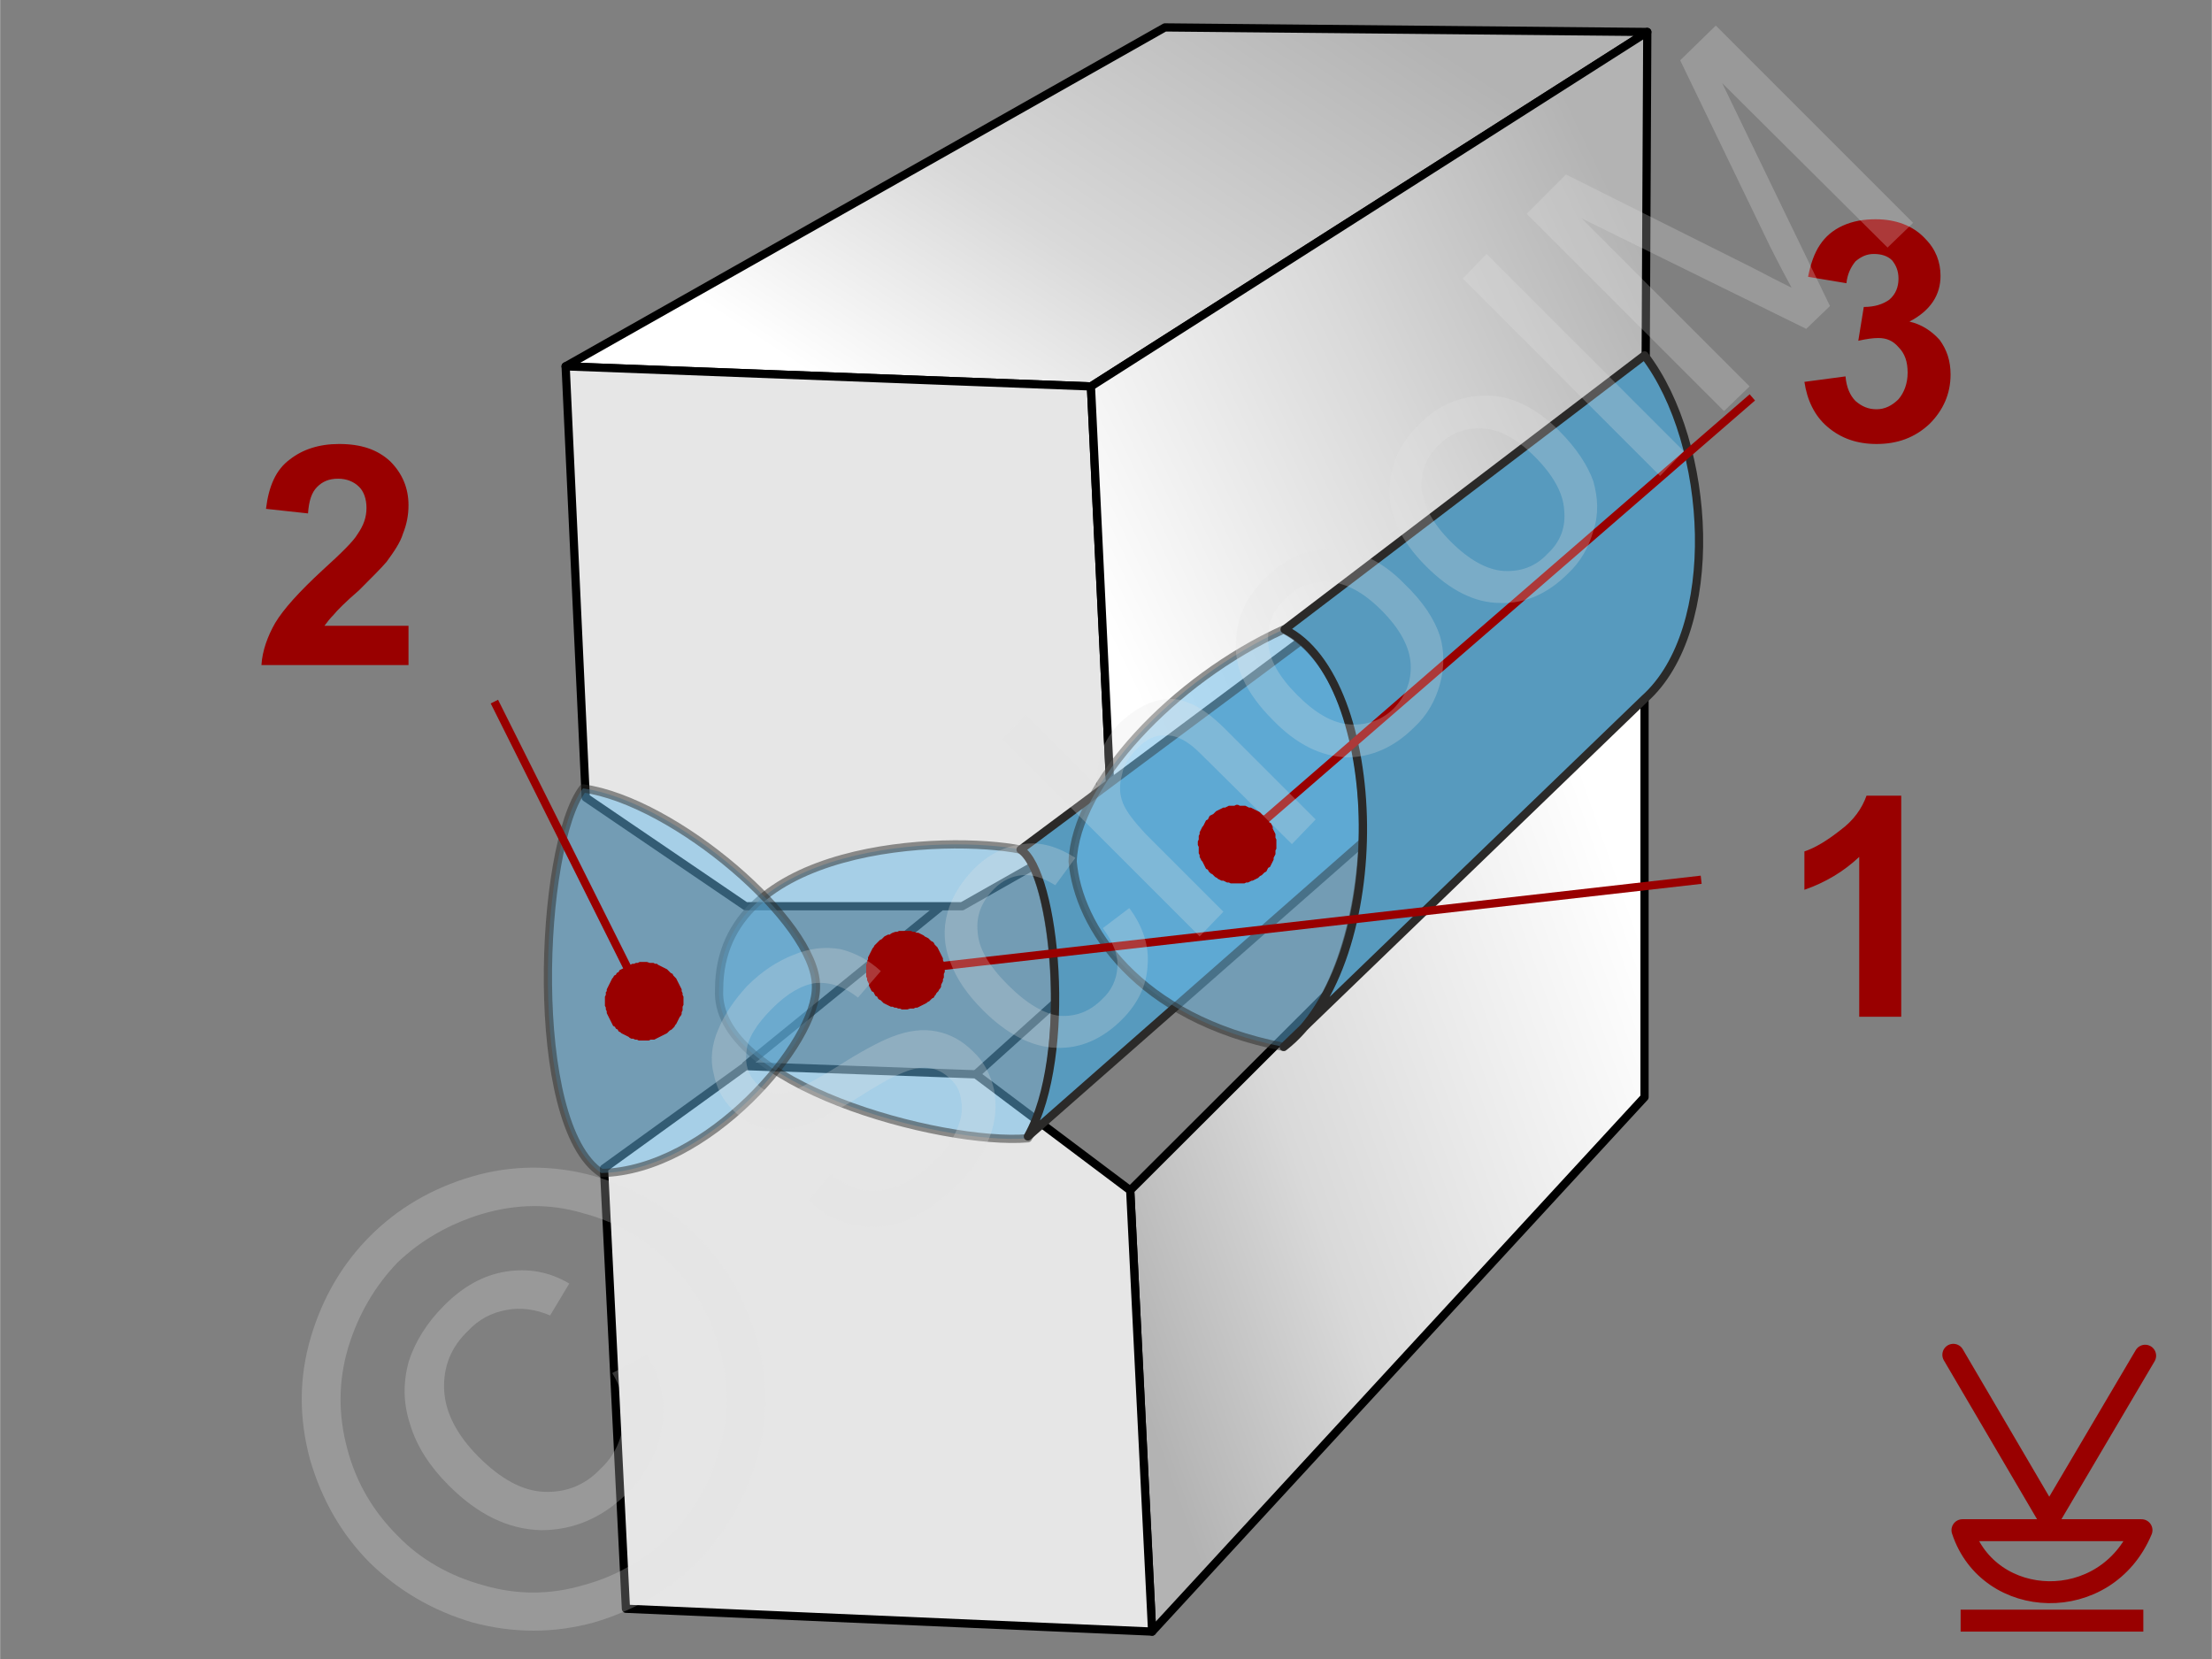 <svg xmlns="http://www.w3.org/2000/svg" width="240px" height="180px" style="shape-rendering:geometricPrecision;text-rendering:geometricPrecision;image-rendering:optimizeQuality;fill-rule:evenodd;clip-rule:evenodd" viewBox="0 0 24.21 18.16" xmlns:xlink="http://www.w3.org/1999/xlink"><rect x="0" y="0" width="24.21" height="18.16" fill="#808080" stroke="none"/><defs><linearGradient id="id0" gradientUnits="userSpaceOnUse" x1="18.41" y1="11.48" x2="11.94" y2="13.75"><stop offset="0" style="stop-opacity:1;stop-color:white"/><stop offset="0.639" style="stop-opacity:1;stop-color:#d9d9d9"/><stop offset="1" style="stop-opacity:1;stop-color:#b3b3b3"/></linearGradient><linearGradient id="id1" gradientUnits="userSpaceOnUse" x1="11.74" y1="6.18" x2="18.14" y2="3.11"><stop offset="0" style="stop-opacity:1;stop-color:white"/><stop offset="0.541" style="stop-opacity:1;stop-color:#d9d9d9"/><stop offset="1" style="stop-opacity:1;stop-color:#b3b3b3"/></linearGradient><linearGradient id="id2" gradientUnits="userSpaceOnUse" x1="10.24" y1="5.01" x2="13.98" y2="-0.65"><stop offset="0" style="stop-opacity:1;stop-color:white"/><stop offset="0.4" style="stop-opacity:1;stop-color:#d9d9d9"/><stop offset="1" style="stop-opacity:1;stop-color:#b3b3b3"/></linearGradient></defs><g id="Ebene_x0020_1"><g id="_721465896"><g><g><polygon points="6.19,4.01 11.94,4.23 18.03,0.35 12.75,0.3" style="fill:url(#id2);fill-rule:nonzero;stroke:#000;stroke-width:.09;stroke-linecap:round;stroke-linejoin:round;stroke-miterlimit:22.926"/><polygon points="8.16,9.92 6.41,8.73 6.19,4.01 11.94,4.23 12.17,8.99 10.53,9.92" style="fill:#e6e6e6;stroke:#000;stroke-width:.09;stroke-linecap:round;stroke-linejoin:round;stroke-miterlimit:22.926"/><polygon points="11.94,4.23 12.17,8.99 18.01,4.45 18.03,0.35" style="fill:url(#id1);stroke:#000;stroke-width:.09;stroke-linecap:round;stroke-linejoin:round;stroke-miterlimit:22.926"/></g><g><polygon points="18,12.01 18,7.41 12.37,13.03 12.61,17.86" style="fill:url(#id0);stroke:#000;stroke-width:.09;stroke-linecap:round;stroke-linejoin:round;stroke-miterlimit:22.926"/><polygon points="8.16,11.67 6.61,12.79 6.85,17.61 12.61,17.86 12.37,13.03 10.68,11.76" style="fill:#e6e6e6;stroke:#000;stroke-width:.09;stroke-linecap:round;stroke-linejoin:round;stroke-miterlimit:22.926"/><polyline points="10.68,11.76 16.38,6.63 18,7.41" style="fill:none;stroke:#000;stroke-width:.09;stroke-miterlimit:22.926"/><line x1="15.25" y1="6.63" x2="16.38" y2="6.63" style="fill:none;stroke:#000;stroke-width:.09;stroke-miterlimit:22.926"/><line x1="8.15" y1="11.67" x2="10.29" y2="9.93" style="fill:none;stroke:#000;stroke-width:.09;stroke-miterlimit:22.926"/></g><path d="M11.17 9.3c0.4,0.27 0.56,2.39 0.08,3.16 -0.94,0.08 -3.44,-0.59 -3.38,-1.63 0,-1.61 2.5,-1.69 3.3,-1.53z" style="fill:#66b8e8;fill-opacity:.502;stroke:#2b2a29;stroke-width:.09;stroke-linejoin:round;stroke-miterlimit:22.926;stroke-opacity:.502"/><path d="M6.38 8.63c-0.48,0.63 -0.61,3.68 0.2,4.21 1.16,-0.02 2.37,-1.43 2.35,-2.05 0,-0.69 -1.54,-2.02 -2.55,-2.16z" style="fill:#66b8e8;fill-opacity:.502;stroke:#2b2a29;stroke-width:.09;stroke-linejoin:round;stroke-miterlimit:22.926;stroke-opacity:.502"/><path d="M11.17 9.3c0.38,0.24 0.58,2.25 0.08,3.14l6.1 -5.36c0.27,-0.6 0.14,-1.83 -0.22,-2.22l-5.96 4.44z" style="fill:#579abe;stroke:#2b2a29;stroke-width:.09;stroke-linejoin:round;stroke-miterlimit:22.926"/><path d="M14.05 6.89c1.22,0.63 1.09,3.76 0,4.57 -1.6,-0.31 -2.25,-1.32 -2.31,-2.03 0.03,-0.84 1.1,-1.99 2.31,-2.54z" style="fill:#66b8e8;fill-opacity:.502;stroke:#2b2a29;stroke-width:.09;stroke-linejoin:round;stroke-miterlimit:22.926;stroke-opacity:.502"/><path d="M14.06 6.89c1.1,0.54 1.19,3.63 -0.01,4.57l3.95 -3.81c0.85,-0.76 0.74,-2.79 0,-3.76l-3.94 3z" style="fill:#579abe;stroke:#2b2a29;stroke-width:.09;stroke-linejoin:round;stroke-miterlimit:22.926"/><path d="M20.81 11.13l-0.46 0 0 -1.75c-0.17,0.16 -0.37,0.28 -0.6,0.36l0 -0.42c0.12,-0.04 0.25,-0.12 0.39,-0.23 0.15,-0.11 0.24,-0.24 0.29,-0.38l0.38 0 0 2.42z" style="fill:#900;fill-rule:nonzero"/><path d="M19.75 4.18l0.45 -0.06c0.01,0.12 0.05,0.21 0.11,0.27 0.07,0.06 0.14,0.09 0.23,0.09 0.09,0 0.17,-0.04 0.24,-0.11 0.06,-0.07 0.1,-0.17 0.1,-0.29 0,-0.12 -0.03,-0.21 -0.1,-0.28 -0.06,-0.07 -0.13,-0.1 -0.22,-0.1 -0.06,0 -0.13,0.01 -0.22,0.03l0.06 -0.37c0.12,0 0.21,-0.03 0.28,-0.08 0.07,-0.06 0.1,-0.14 0.1,-0.23 0,-0.09 -0.03,-0.15 -0.07,-0.2 -0.05,-0.05 -0.12,-0.07 -0.2,-0.07 -0.08,0 -0.14,0.03 -0.2,0.08 -0.05,0.06 -0.09,0.14 -0.1,0.24l-0.42 -0.07c0.03,-0.15 0.07,-0.26 0.13,-0.35 0.06,-0.09 0.14,-0.16 0.25,-0.21 0.11,-0.05 0.23,-0.07 0.36,-0.07 0.22,0 0.41,0.07 0.54,0.21 0.12,0.12 0.17,0.26 0.17,0.41 0,0.21 -0.11,0.38 -0.34,0.5 0.13,0.03 0.24,0.1 0.33,0.2 0.08,0.11 0.12,0.23 0.12,0.38 0,0.21 -0.08,0.39 -0.23,0.54 -0.16,0.15 -0.35,0.22 -0.58,0.22 -0.21,0 -0.39,-0.06 -0.54,-0.19 -0.14,-0.12 -0.22,-0.29 -0.25,-0.49z" style="fill:#900;fill-rule:nonzero"/><path d="M4.47 6.85l0 0.43 -1.61 0c0.01,-0.16 0.07,-0.32 0.15,-0.46 0.09,-0.15 0.26,-0.34 0.52,-0.58 0.21,-0.19 0.34,-0.32 0.38,-0.39 0.07,-0.1 0.1,-0.19 0.1,-0.29 0,-0.1 -0.03,-0.18 -0.08,-0.23 -0.06,-0.06 -0.14,-0.09 -0.23,-0.09 -0.1,0 -0.17,0.03 -0.23,0.09 -0.06,0.06 -0.09,0.15 -0.1,0.29l-0.46 -0.05c0.03,-0.25 0.11,-0.43 0.26,-0.54 0.14,-0.11 0.32,-0.17 0.54,-0.17 0.24,0 0.42,0.06 0.56,0.19 0.13,0.13 0.2,0.29 0.2,0.48 0,0.11 -0.02,0.21 -0.06,0.31 -0.03,0.1 -0.1,0.2 -0.18,0.31 -0.06,0.07 -0.16,0.17 -0.3,0.31 -0.15,0.13 -0.24,0.22 -0.28,0.27 -0.04,0.04 -0.07,0.08 -0.1,0.12l0.92 0z" style="fill:#900;fill-rule:nonzero"/><g><line x1="18.62" y1="9.63" x2="9.91" y2="10.62" style="fill:none;fill-rule:nonzero;stroke:#900;stroke-width:.09;stroke-miterlimit:22.926"/><polygon id="1" points="9.96,11.04 9.96,11.04 9.93,11.05 9.91,11.05 9.89,11.05 9.87,11.05 9.85,11.04 9.83,11.04 9.81,11.03 9.79,11.03 9.77,11.02 9.75,11.02 9.73,11.01 9.71,11 9.69,10.99 9.67,10.98 9.66,10.97 9.64,10.95 9.62,10.94 9.61,10.93 9.6,10.91 9.58,10.9 9.57,10.88 9.56,10.86 9.54,10.85 9.53,10.83 9.52,10.81 9.51,10.79 9.51,10.77 9.5,10.75 9.49,10.73 9.49,10.71 9.48,10.69 9.48,10.67 9.48,10.67 9.48,10.64 9.48,10.62 9.48,10.6 9.48,10.58 9.48,10.56 9.49,10.54 9.49,10.52 9.5,10.5 9.5,10.48 9.51,10.46 9.52,10.44 9.53,10.42 9.54,10.4 9.55,10.38 9.56,10.37 9.57,10.35 9.59,10.33 9.6,10.32 9.61,10.31 9.63,10.29 9.65,10.28 9.66,10.27 9.68,10.25 9.7,10.24 9.72,10.23 9.74,10.23 9.75,10.22 9.77,10.21 9.8,10.2 9.82,10.2 9.84,10.19 9.86,10.19 9.86,10.19 9.88,10.19 9.9,10.19 9.92,10.19 9.95,10.19 9.97,10.19 9.99,10.2 10.01,10.2 10.03,10.21 10.05,10.21 10.07,10.22 10.09,10.23 10.11,10.24 10.12,10.25 10.14,10.26 10.16,10.27 10.17,10.28 10.19,10.3 10.21,10.31 10.22,10.32 10.23,10.34 10.25,10.36 10.26,10.37 10.27,10.39 10.28,10.41 10.29,10.43 10.3,10.45 10.31,10.47 10.32,10.49 10.32,10.51 10.33,10.53 10.33,10.55 10.33,10.57 10.33,10.57 10.34,10.59 10.34,10.61 10.34,10.64 10.33,10.66 10.33,10.68 10.33,10.7 10.32,10.72 10.32,10.74 10.31,10.76 10.3,10.78 10.3,10.8 10.29,10.82 10.28,10.83 10.27,10.85 10.25,10.87 10.24,10.89 10.23,10.9 10.22,10.92 10.2,10.93 10.19,10.94 10.17,10.96 10.15,10.97 10.14,10.98 10.12,10.99 10.1,11 10.08,11.01 10.06,11.02 10.04,11.03 10.02,11.03 10,11.04 9.98,11.04" style="fill:#900"/></g><g><line x1="5.41" y1="7.68" x2="7.05" y2="10.96" style="fill:none;fill-rule:nonzero;stroke:#900;stroke-width:.09;stroke-miterlimit:22.926"/><polygon id="1" points="7.43,10.77 7.43,10.77 7.44,10.79 7.45,10.81 7.46,10.83 7.46,10.85 7.47,10.87 7.47,10.89 7.48,10.91 7.48,10.93 7.48,10.95 7.48,10.97 7.48,11 7.47,11.02 7.47,11.04 7.47,11.06 7.46,11.08 7.46,11.1 7.45,11.12 7.44,11.13 7.43,11.15 7.42,11.17 7.41,11.19 7.4,11.21 7.39,11.22 7.38,11.24 7.36,11.26 7.35,11.27 7.33,11.28 7.31,11.3 7.3,11.31 7.28,11.32 7.26,11.33 7.24,11.34 7.24,11.34 7.22,11.35 7.2,11.36 7.18,11.37 7.16,11.38 7.14,11.38 7.12,11.38 7.1,11.39 7.08,11.39 7.06,11.39 7.04,11.39 7.01,11.39 6.99,11.39 6.97,11.38 6.95,11.38 6.93,11.37 6.91,11.37 6.89,11.36 6.88,11.35 6.86,11.34 6.84,11.33 6.82,11.32 6.8,11.31 6.79,11.3 6.77,11.29 6.76,11.27 6.74,11.26 6.73,11.24 6.71,11.23 6.7,11.21 6.69,11.19 6.68,11.17 6.67,11.15 6.67,11.15 6.66,11.13 6.65,11.11 6.64,11.09 6.64,11.07 6.63,11.05 6.63,11.03 6.62,11.01 6.62,10.99 6.62,10.97 6.62,10.95 6.62,10.93 6.62,10.91 6.63,10.89 6.63,10.86 6.64,10.85 6.64,10.83 6.65,10.81 6.66,10.79 6.67,10.77 6.68,10.75 6.69,10.73 6.7,10.71 6.71,10.7 6.72,10.68 6.74,10.67 6.75,10.65 6.77,10.64 6.78,10.62 6.8,10.61 6.82,10.6 6.84,10.59 6.86,10.58 6.86,10.58 6.88,10.57 6.9,10.56 6.92,10.55 6.94,10.55 6.96,10.54 6.98,10.54 7,10.53 7.02,10.53 7.04,10.53 7.06,10.53 7.08,10.53 7.11,10.54 7.13,10.54 7.15,10.54 7.17,10.55 7.19,10.55 7.2,10.56 7.22,10.57 7.24,10.58 7.26,10.59 7.28,10.6 7.3,10.61 7.31,10.62 7.33,10.64 7.34,10.65 7.36,10.66 7.37,10.68 7.39,10.7 7.4,10.71 7.41,10.73 7.42,10.75" style="fill:#900"/></g><g><line x1="19.18" y1="4.35" x2="13.54" y2="9.24" style="fill:none;fill-rule:nonzero;stroke:#900;stroke-width:.09;stroke-miterlimit:22.926"/><polygon id="1" points="13.82,9.57 13.82,9.57 13.81,9.58 13.79,9.59 13.77,9.61 13.75,9.62 13.73,9.63 13.71,9.64 13.7,9.64 13.68,9.65 13.66,9.66 13.64,9.66 13.62,9.67 13.59,9.67 13.57,9.67 13.55,9.67 13.53,9.67 13.51,9.67 13.49,9.67 13.47,9.67 13.45,9.66 13.43,9.66 13.41,9.65 13.39,9.64 13.37,9.64 13.35,9.63 13.33,9.62 13.32,9.61 13.3,9.6 13.28,9.58 13.27,9.57 13.25,9.56 13.23,9.54 13.22,9.52 13.22,9.52 13.2,9.51 13.19,9.49 13.18,9.47 13.17,9.45 13.16,9.43 13.15,9.42 13.14,9.4 13.13,9.38 13.13,9.36 13.12,9.34 13.12,9.32 13.12,9.3 13.12,9.27 13.11,9.25 13.11,9.23 13.11,9.21 13.12,9.19 13.12,9.17 13.12,9.15 13.13,9.13 13.13,9.11 13.14,9.09 13.15,9.07 13.16,9.05 13.17,9.04 13.18,9.02 13.19,9 13.2,8.98 13.22,8.97 13.23,8.95 13.24,8.93 13.26,8.92 13.26,8.92 13.28,8.91 13.3,8.89 13.31,8.88 13.33,8.87 13.35,8.86 13.37,8.85 13.39,8.84 13.41,8.84 13.43,8.83 13.45,8.82 13.47,8.82 13.49,8.82 13.51,8.82 13.53,8.81 13.55,8.81 13.57,8.82 13.59,8.82 13.61,8.82 13.63,8.82 13.65,8.83 13.67,8.84 13.69,8.84 13.71,8.85 13.73,8.86 13.75,8.87 13.77,8.88 13.79,8.89 13.8,8.9 13.82,8.92 13.84,8.93 13.85,8.95 13.87,8.96 13.87,8.96 13.88,8.98 13.89,9 13.91,9.01 13.92,9.03 13.93,9.05 13.93,9.07 13.94,9.09 13.95,9.11 13.96,9.13 13.96,9.15 13.96,9.17 13.97,9.19 13.97,9.21 13.97,9.23 13.97,9.25 13.97,9.27 13.97,9.29 13.96,9.31 13.96,9.33 13.96,9.35 13.95,9.37 13.94,9.39 13.94,9.41 13.93,9.43 13.92,9.45 13.91,9.47 13.9,9.49 13.88,9.5 13.87,9.52 13.86,9.54 13.84,9.55" style="fill:#900"/></g></g><g><g><line x1="21.46" y1="17.74" x2="23.46" y2="17.74" style="fill:none;stroke:#900;stroke-width:.24;stroke-miterlimit:22.926"/><path d="M23.44 16.75l-1.96 0c0.29,0.88 1.57,0.93 1.96,0z" style="fill:none;stroke:#900;stroke-width:.24;stroke-linecap:square;stroke-linejoin:round;stroke-miterlimit:22.926"/><polyline points="21.38,14.83 22.43,16.62 23.48,14.84" style="fill:none;stroke:#900;stroke-width:.24;stroke-linecap:round;stroke-linejoin:bevel;stroke-miterlimit:22.926"/></g><g><polygon points="0,0 24.21,0 24.21,18.16 0,18.16" style="fill:none"/><g id="_721466520"><path d="M8.85 13.14l0.24 -0.29c0.12,0.1 0.24,0.15 0.36,0.18 0.11,0.02 0.24,0 0.38,-0.05 0.14,-0.06 0.28,-0.15 0.4,-0.27 0.11,-0.11 0.19,-0.22 0.24,-0.34 0.05,-0.11 0.07,-0.22 0.05,-0.32 -0.01,-0.1 -0.05,-0.18 -0.12,-0.24 -0.07,-0.07 -0.15,-0.11 -0.24,-0.12 -0.09,-0.01 -0.19,0.01 -0.32,0.07 -0.08,0.03 -0.24,0.12 -0.49,0.28 -0.25,0.15 -0.43,0.24 -0.55,0.28 -0.16,0.05 -0.3,0.06 -0.43,0.03 -0.14,-0.03 -0.25,-0.1 -0.35,-0.2 -0.11,-0.11 -0.18,-0.24 -0.21,-0.4 -0.04,-0.15 -0.02,-0.32 0.05,-0.48 0.07,-0.17 0.18,-0.33 0.32,-0.48 0.16,-0.16 0.33,-0.27 0.51,-0.34 0.17,-0.07 0.34,-0.09 0.51,-0.06 0.16,0.04 0.31,0.12 0.44,0.24l-0.25 0.29c-0.15,-0.12 -0.3,-0.17 -0.46,-0.16 -0.15,0.02 -0.31,0.11 -0.48,0.28 -0.17,0.17 -0.27,0.33 -0.28,0.47 -0.02,0.14 0.02,0.26 0.11,0.35 0.07,0.08 0.17,0.11 0.27,0.11 0.11,-0.01 0.3,-0.1 0.59,-0.28 0.28,-0.18 0.49,-0.29 0.62,-0.34 0.18,-0.07 0.34,-0.09 0.49,-0.06 0.15,0.03 0.28,0.1 0.4,0.22 0.12,0.11 0.19,0.25 0.23,0.42 0.03,0.17 0.02,0.34 -0.05,0.52 -0.07,0.18 -0.18,0.35 -0.33,0.5 -0.2,0.2 -0.39,0.33 -0.58,0.41 -0.19,0.07 -0.38,0.09 -0.57,0.05 -0.19,-0.04 -0.36,-0.13 -0.5,-0.27zm3.22 -2.98l0.29 -0.22c0.15,0.2 0.22,0.42 0.2,0.63 -0.01,0.22 -0.11,0.42 -0.28,0.59 -0.21,0.21 -0.45,0.32 -0.72,0.31 -0.27,-0.01 -0.54,-0.15 -0.8,-0.41 -0.17,-0.17 -0.29,-0.34 -0.36,-0.53 -0.07,-0.18 -0.08,-0.36 -0.03,-0.54 0.05,-0.18 0.15,-0.33 0.28,-0.47 0.17,-0.17 0.35,-0.26 0.55,-0.28 0.19,-0.03 0.38,0.03 0.57,0.15l-0.22 0.3c-0.13,-0.08 -0.25,-0.12 -0.36,-0.11 -0.12,0.01 -0.22,0.06 -0.31,0.15 -0.13,0.13 -0.2,0.29 -0.18,0.47 0.01,0.18 0.12,0.37 0.33,0.58 0.21,0.21 0.4,0.32 0.57,0.34 0.18,0.01 0.33,-0.05 0.46,-0.18 0.11,-0.1 0.16,-0.22 0.17,-0.35 0.01,-0.14 -0.05,-0.28 -0.16,-0.43zm1.06 0.09l-2.16 -2.16 0.26 -0.27 0.78 0.78c-0.02,-0.27 0.06,-0.5 0.25,-0.69 0.12,-0.11 0.24,-0.19 0.37,-0.23 0.13,-0.04 0.26,-0.04 0.37,0.01 0.12,0.04 0.26,0.14 0.41,0.29l0.99 0.99 -0.26 0.27 -1 -0.99c-0.13,-0.13 -0.25,-0.2 -0.37,-0.2 -0.12,-0.01 -0.23,0.04 -0.33,0.15 -0.08,0.08 -0.14,0.17 -0.16,0.28 -0.03,0.11 -0.03,0.21 0.01,0.31 0.04,0.1 0.13,0.21 0.25,0.34l0.85 0.85 -0.26 0.27zm0.8 -2.37c-0.29,-0.29 -0.43,-0.58 -0.4,-0.88 0.01,-0.25 0.12,-0.48 0.32,-0.67 0.21,-0.22 0.46,-0.32 0.74,-0.32 0.27,0.01 0.54,0.13 0.78,0.38 0.21,0.2 0.33,0.39 0.39,0.57 0.05,0.17 0.05,0.35 0,0.53 -0.05,0.18 -0.14,0.34 -0.28,0.47 -0.22,0.22 -0.47,0.33 -0.74,0.33 -0.28,-0.01 -0.55,-0.14 -0.81,-0.41zm0.27 -0.27c0.2,0.2 0.39,0.31 0.58,0.32 0.19,0.01 0.35,-0.05 0.48,-0.18 0.13,-0.14 0.19,-0.3 0.18,-0.48 -0.01,-0.19 -0.12,-0.39 -0.32,-0.59 -0.2,-0.2 -0.39,-0.3 -0.58,-0.31 -0.18,-0.01 -0.34,0.05 -0.47,0.18 -0.14,0.13 -0.2,0.29 -0.19,0.48 0.01,0.19 0.12,0.38 0.32,0.58zm1.41 -1.41c-0.29,-0.29 -0.42,-0.58 -0.4,-0.88 0.02,-0.26 0.12,-0.48 0.32,-0.67 0.21,-0.22 0.46,-0.32 0.74,-0.32 0.27,0 0.54,0.13 0.79,0.38 0.2,0.2 0.32,0.39 0.38,0.56 0.05,0.18 0.06,0.36 0,0.54 -0.05,0.18 -0.14,0.34 -0.28,0.47 -0.22,0.22 -0.47,0.33 -0.74,0.32 -0.28,0 -0.55,-0.14 -0.81,-0.4zm0.27 -0.27c0.2,0.2 0.4,0.31 0.58,0.32 0.19,0.01 0.35,-0.05 0.48,-0.19 0.14,-0.13 0.2,-0.29 0.18,-0.48 -0.01,-0.18 -0.12,-0.38 -0.32,-0.58 -0.2,-0.2 -0.39,-0.3 -0.57,-0.31 -0.19,-0.01 -0.35,0.05 -0.48,0.18 -0.14,0.13 -0.2,0.29 -0.19,0.48 0.02,0.19 0.12,0.38 0.32,0.58zm2.29 -0.72l-2.16 -2.16 0.26 -0.27 2.16 2.16 -0.26 0.27zm0.7 -0.71l-2.16 -2.16 0.43 -0.43 2.04 1.02c0.19,0.1 0.33,0.17 0.43,0.22 -0.06,-0.11 -0.14,-0.26 -0.24,-0.46l-0.98 -2.03 0.39 -0.38 2.16 2.16 -0.28 0.27 -1.81 -1.8 1.18 2.44 -0.26 0.25 -2.46 -1.21 1.84 1.84 -0.28 0.27z" style="fill:#e6e6e6;fill-rule:nonzero;fill-opacity:.251"/><path d="M4.05 13.53c0.3,-0.3 0.67,-0.52 1.11,-0.65 0.44,-0.13 0.89,-0.13 1.33,-0.01 0.45,0.13 0.83,0.35 1.14,0.66 0.31,0.31 0.52,0.68 0.65,1.12 0.13,0.44 0.13,0.89 0,1.33 -0.13,0.44 -0.35,0.81 -0.65,1.12 -0.31,0.31 -0.69,0.53 -1.13,0.66 -0.44,0.12 -0.88,0.12 -1.33,0 -0.44,-0.13 -0.81,-0.35 -1.12,-0.65 -0.31,-0.31 -0.53,-0.69 -0.66,-1.14 -0.12,-0.45 -0.12,-0.89 0.01,-1.33 0.13,-0.44 0.35,-0.81 0.65,-1.11zm0.3 0.29c-0.25,0.26 -0.43,0.57 -0.54,0.93 -0.11,0.37 -0.11,0.74 -0.01,1.11 0.1,0.38 0.29,0.69 0.55,0.95 0.25,0.26 0.57,0.44 0.93,0.54 0.37,0.11 0.74,0.11 1.11,0 0.37,-0.1 0.68,-0.29 0.94,-0.54 0.26,-0.26 0.44,-0.57 0.54,-0.94 0.11,-0.37 0.11,-0.74 0,-1.11 -0.1,-0.36 -0.28,-0.68 -0.54,-0.93 -0.26,-0.26 -0.57,-0.45 -0.95,-0.55 -0.37,-0.11 -0.74,-0.1 -1.11,0.01 -0.36,0.11 -0.67,0.29 -0.92,0.53zm2.35 1.21l0.38 -0.2c0.15,0.24 0.21,0.5 0.17,0.77 -0.04,0.27 -0.16,0.52 -0.38,0.74 -0.28,0.28 -0.6,0.41 -0.95,0.41 -0.36,-0.01 -0.69,-0.17 -1.01,-0.49 -0.21,-0.21 -0.35,-0.43 -0.42,-0.66 -0.08,-0.24 -0.08,-0.46 -0.02,-0.69 0.07,-0.22 0.2,-0.43 0.39,-0.62 0.21,-0.21 0.43,-0.33 0.67,-0.37 0.25,-0.04 0.48,0 0.7,0.13l-0.21 0.35c-0.16,-0.07 -0.33,-0.09 -0.48,-0.06 -0.16,0.03 -0.3,0.1 -0.42,0.23 -0.19,0.18 -0.27,0.4 -0.26,0.64 0.01,0.25 0.14,0.5 0.38,0.74 0.24,0.24 0.48,0.37 0.71,0.38 0.24,0.01 0.45,-0.07 0.62,-0.25 0.15,-0.14 0.23,-0.31 0.25,-0.5 0.03,-0.19 -0.01,-0.37 -0.12,-0.55z" style="fill:#e6e6e6;fill-rule:nonzero;fill-opacity:.251"/></g></g></g></g></g></svg>